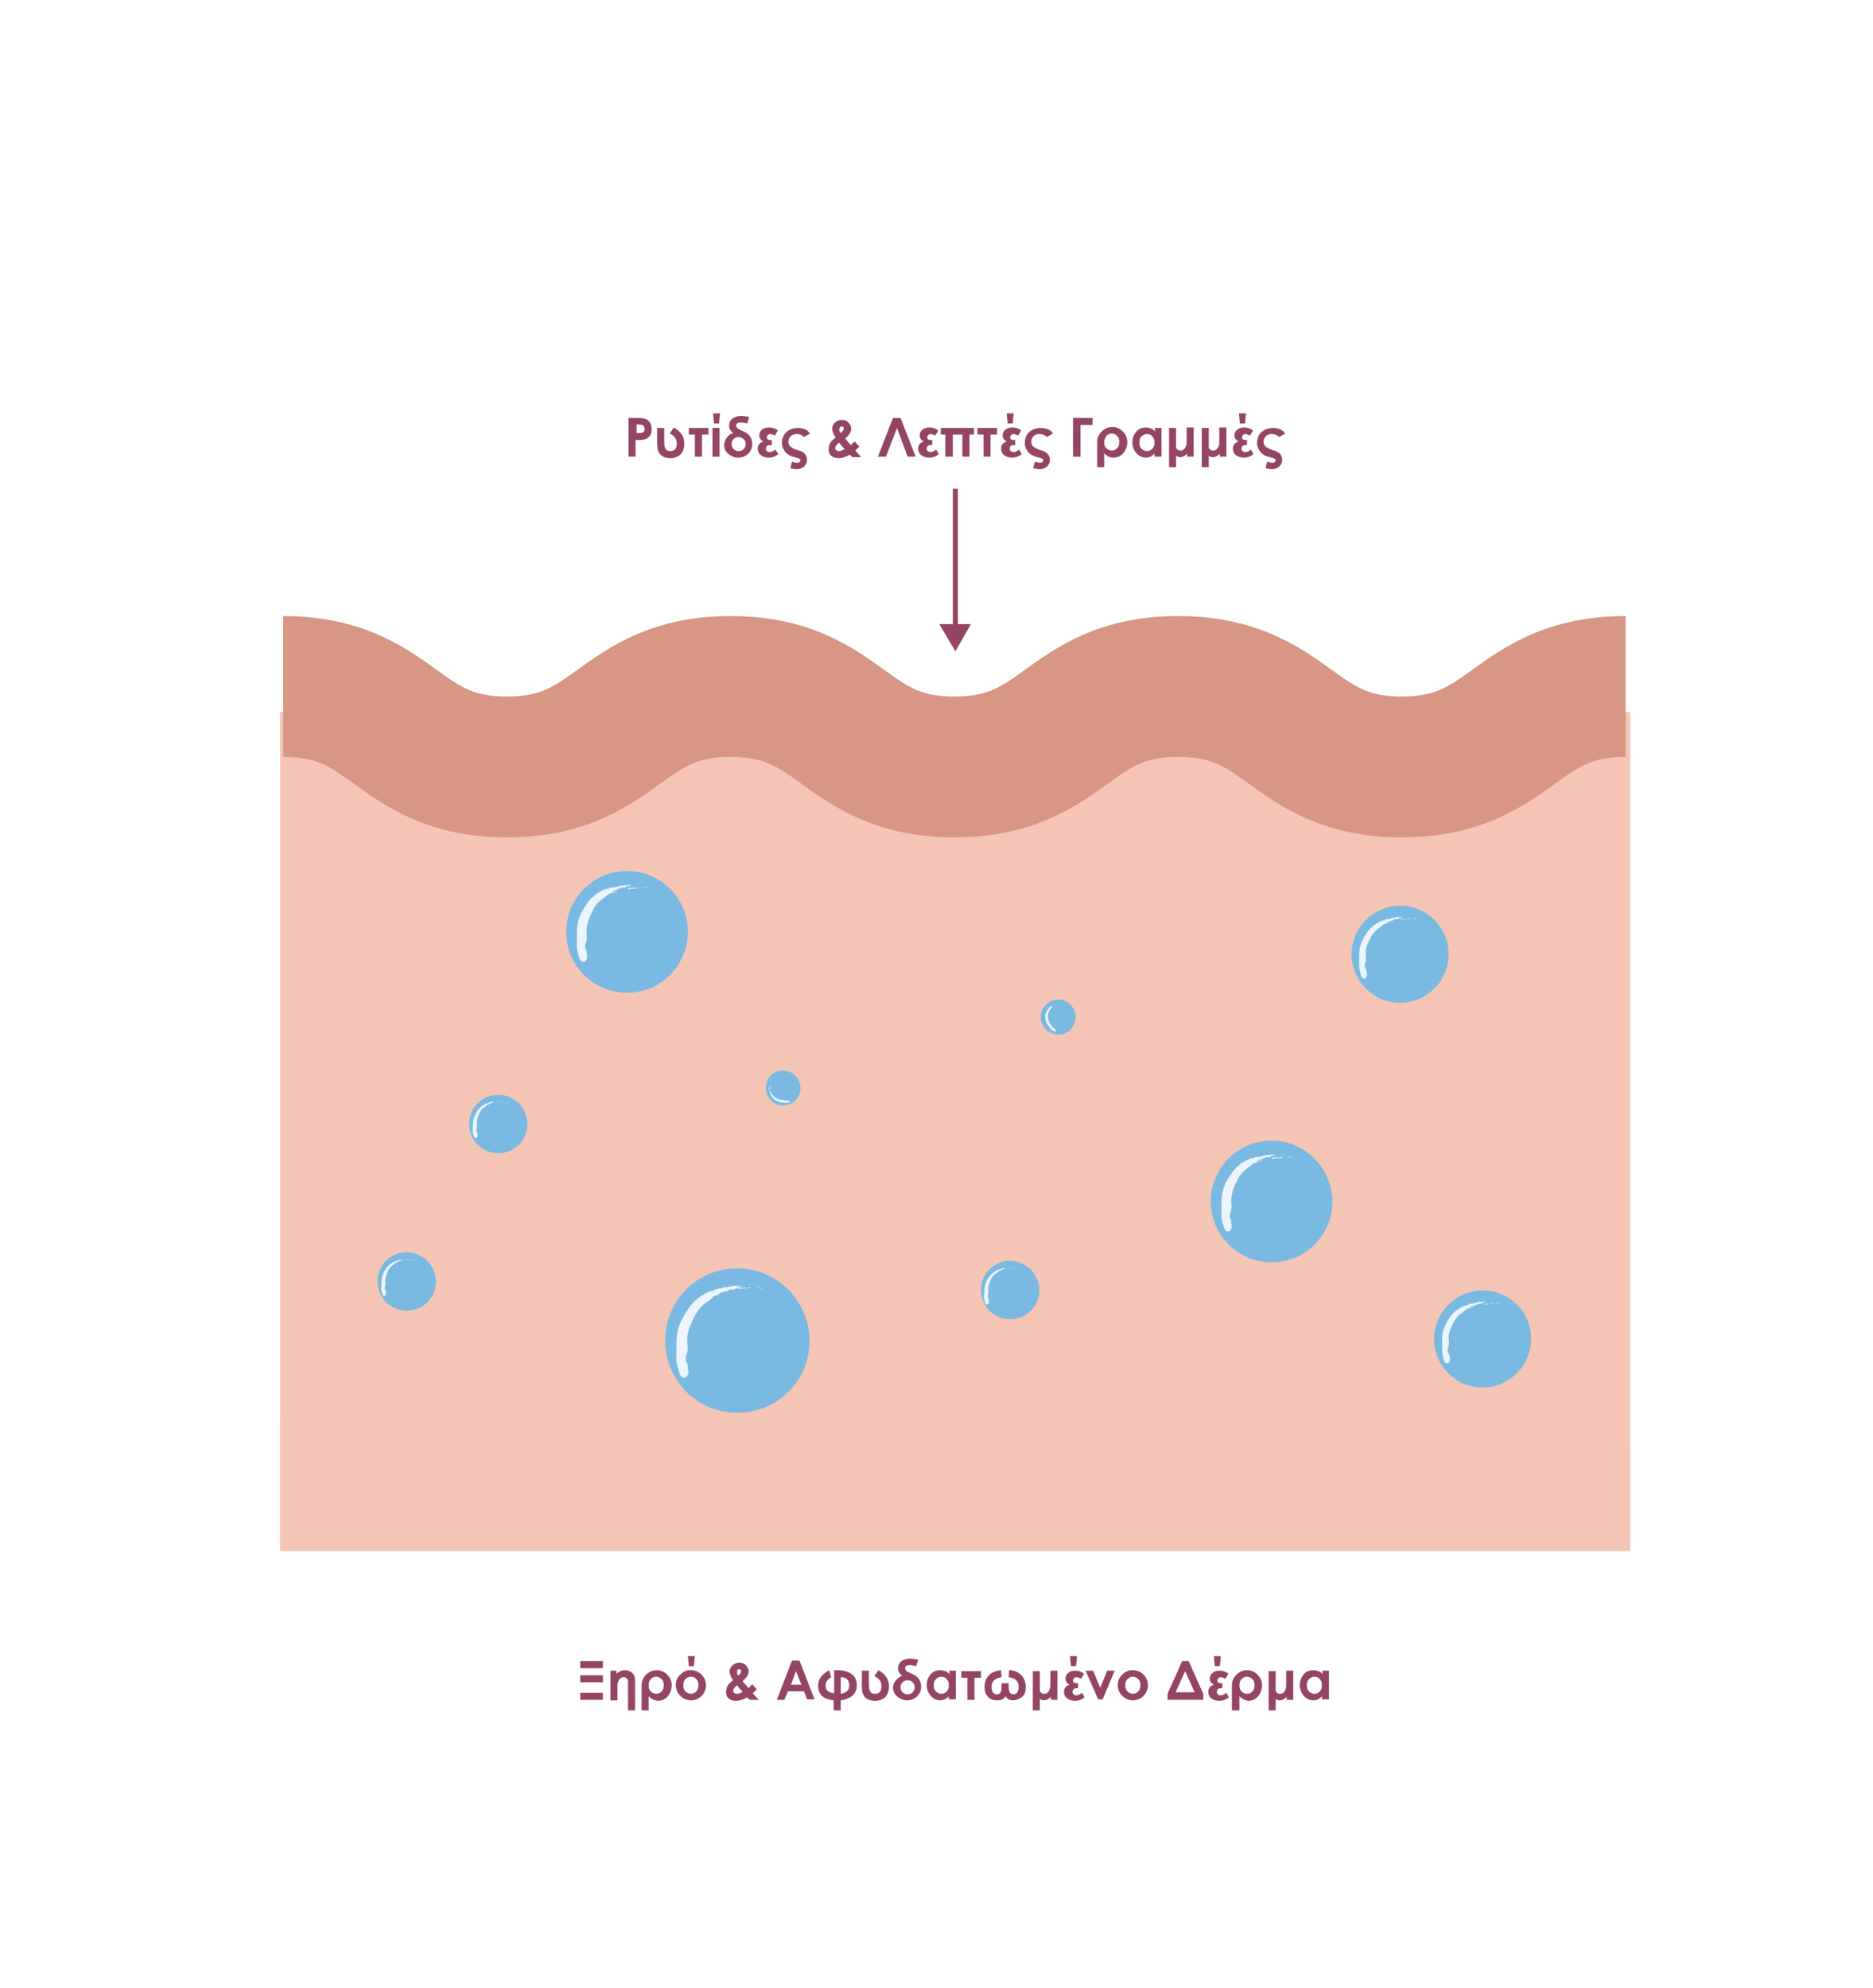 <svg xml:space="preserve" style="enable-background:new 0 0 372.5 395.3;" viewBox="0 0 372.5 395.3" y="0px" x="0px" xmlns:xlink="http://www.w3.org/1999/xlink" xmlns="http://www.w3.org/2000/svg" version="1.1">
<style type="text/css">
	.st0{fill:#F9D0DF;}
	.st1{fill:#DE93A8;}
	.st2{fill:#944565;}
	.st3{fill:#FFFFFF;}
	.st4{fill:#6ABABA;}
	.st5{fill:#FAFAFA;}
	.st6{fill:#B5E5E0;}
	.st7{fill:#E6B4C1;}
	.st8{fill:#479DBF;}
	.st9{opacity:0.85;}
	.st10{fill:#68DAD5;}
	.st11{fill:#F4C5B5;}
	.st12{fill:#7ABAE2;}
	.st13{fill:#D89684;}
	.st14{fill:#F8EDED;}
	.st15{opacity:0.21;fill:#BC4274;}
	.st16{fill:url(#SVGID_1_);}
	.st17{fill:#F4CEDD;}
	.st18{fill:#FFE3F3;}
	.st19{fill:none;stroke:#D89684;stroke-width:28;stroke-miterlimit:10;}
</style>
<g id="Layer_1">
</g>
<g id="Layer_1_copy">
</g>
<g id="Layer_4_00000020363868421043816040000003621797543305413820_">
</g>
<g id="Layer_2">
	<rect height="436.4" width="413.6" class="st3" y="-19.4" x="-20.6"></rect>
	<rect height="166.8" width="268.5" class="st11" y="141.6" x="55.7"></rect>
	<path d="M55.7,282.6c0,0,28.9-1.9,52.9-13.5c24.1-11.5,47.1,20.2,77,18.3s47.1-22.4,72.2-20.8
		c25,1.6,37.7,21.9,52.1,20.9h14.3v19H55.7V282.6z" class="st11"></path>
	<path d="M278.3,180.1c-5.3,0.1-9.6,4.5-9.5,9.8c0.1,5.3,4.5,9.6,9.8,9.5c5.3-0.1,9.6-4.5,9.5-9.8
		C288,184.2,283.6,180,278.3,180.1z" class="st12"></path>
	<g>
		<g class="st9">
			<path d="M280.2,182.3l-0.2,0c0,0,0.1,0,0.1,0.1C280.2,182.3,280.2,182.3,280.2,182.3z" class="st3"></path>
			<polygon points="279.8,182.2 279.8,182.2 279.8,182.2" class="st3"></polygon>
			<path d="M279.5,182.2c0.1,0,0.1,0,0.2,0C279.6,182.2,279.6,182.2,279.5,182.2z" class="st3"></path>
			<path d="M279.8,182.3C279.7,182.2,279.7,182.2,279.8,182.3L279.8,182.3L279.8,182.3L279.8,182.3z" class="st3"></path>
			<path d="M279.8,182.3C279.8,182.3,279.8,182.3,279.8,182.3L279.8,182.3z" class="st3"></path>
			<path d="M279.6,182.8c0,0,0-0.1-0.1-0.1c-0.2,0-0.3,0.1-0.4,0.1c-0.1,0-0.2-0.1-0.2-0.1c-0.2,0-0.5,0.3-0.3,0.2
				c0.3,0,0.6-0.1,0.9-0.1c0.3,0,0.5-0.1,0.8-0.1c0.1,0,0.1,0,0.2,0c-0.1,0-0.2-0.1-0.3-0.1C280,182.6,279.8,182.7,279.6,182.8z" class="st3"></path>
			<path d="M281.6,182.7c0,0-0.1,0-0.1,0c-0.1-0.1-0.3-0.2-0.5-0.2l0,0.1c0.1,0,0.1,0,0-0.1c0.2,0.1,0.3,0.2,0.5,0.3
				C281.7,182.8,281.7,182.8,281.6,182.7z" class="st3"></path>
			<polygon points="281.8,182.9 281.7,182.9 281.7,182.9 281.8,182.9" class="st3"></polygon>
			<path d="M278.7,182.3c-0.5,0-0.9,0.1-1.3,0.1c0,0,0,0.1-0.1,0.1c0,0-0.1,0-0.1,0l-0.2,0l-0.1,0l0,0c0,0,0,0,0,0.1
				l0.1,0c0,0,0,0-0.1,0c0,0-0.1,0-0.1,0c-0.1,0-0.1,0-0.2,0c0.1,0,0.1,0,0.2,0l0.1,0l0,0c-0.1,0-0.3,0-0.4,0.1l-0.1,0
				c-0.1,0-0.2,0.1-0.3,0l-0.1,0l0,0l0,0l-0.3,0.1c-0.1,0-0.1,0.1-0.2,0.1c0,0-0.1,0-0.1,0c0,0,0,0.1-0.1,0.1c0.1,0,0.1,0,0.2,0.1
				c0.1,0,0.1-0.2,0.2-0.1c-0.1-0.1-0.1,0.1-0.2,0.1c-0.1,0-0.1,0-0.2-0.1c-0.1,0.1-0.2,0.1-0.3,0.1c0.1-0.1,0.2-0.1,0.3-0.1
				c0,0,0.1-0.1,0.1-0.1c0,0,0.1,0,0.1,0c0.1,0,0.1-0.1,0.2-0.1c-0.2,0.1-0.4,0.1-0.6,0.2c-1.3,0.5-2.5,1.3-3.3,2.5
				c-0.5,0.7-0.8,1.4-1.1,2.1c-0.6,1.5-0.3,2.9-0.4,4.5c0,0.6,0.3,1.7,0.5,2.2c0.5,0.6,0.9,0.1,0.9,0c0.4-0.6,0-0.8,0-1.8
				c0,0.6-0.5-0.4-0.2-1c0.4-0.9-0.1-1.9,0.2-2.9c0.1-0.2,0.1-0.5,0.2-0.7c0.6-1.3,1.1-2.6,2.4-3.4c0.3-0.2,0.6-0.5,0.9-0.7
				c0.2-0.1,0.5-0.2,0.7-0.2c0.3-0.1,0.6-0.2,0.8-0.4c-0.3,0.1-0.5,0.2-0.8,0.3c-0.2,0.1,0.1-0.2,0.2-0.3c0.1-0.1,0.2,0.1,0.3,0
				c0.1,0,0.2-0.1,0.4-0.2c0.1,0,0.1,0.1,0.1,0.1c0.2-0.1,0.3-0.3,0.5-0.3c0.1,0,0.2,0,0.3,0c0.1,0,0.1,0,0.2,0l0.1-0.1
				c0,0-0.1-0.1-0.1-0.1c0.1,0,0.1,0,0.2,0c-0.1,0-0.1,0-0.2,0c0,0.1,0,0.1,0.1,0.1c0.3-0.1,0.6-0.2,0.9-0.3l0,0
				c-0.2,0-0.4,0-0.5-0.1c0.1,0,0.1,0.1,0,0.1l-0.1-0.1c0.2,0,0.3-0.1,0.5,0c0,0,0.1,0,0.1,0c0.1,0,0,0.1,0.1,0.1l0.1,0
				C279,182.4,278.7,182.3,278.7,182.3z" class="st3"></path>
			<path d="M276.9,182.5L276.9,182.5c0,0-0.2,0-0.3,0C276.7,182.6,276.8,182.6,276.9,182.5z" class="st3"></path>
		</g>
	</g>
	<path d="M124.5,173.2c-6.7,0.1-12,5.6-11.9,12.3c0.1,6.7,5.6,12,12.3,11.9c6.7-0.1,12-5.6,11.9-12.3
		C136.7,178.4,131.2,173.1,124.5,173.2z" class="st12"></path>
	<g>
		<g class="st9">
			<path d="M126.9,176l-0.3-0.1c0,0,0.1,0,0.1,0.1C126.8,176,126.9,176,126.9,176z" class="st3"></path>
			<polygon points="126.4,175.9 126.4,175.9 126.3,175.9" class="st3"></polygon>
			<path d="M126,175.9c0.1,0,0.2,0,0.2,0C126.1,175.9,126.1,175.9,126,175.9z" class="st3"></path>
			<path d="M126.3,176C126.3,175.9,126.3,175.9,126.3,176L126.3,176l-0.1-0.1L126.3,176z" class="st3"></path>
			<path d="M126.3,176C126.3,176,126.4,176,126.3,176L126.3,176z" class="st3"></path>
			<path d="M126.2,176.6c0,0,0-0.2-0.1-0.1c-0.2,0-0.4,0.1-0.5,0.1c-0.1,0-0.2-0.2-0.3-0.1c-0.2,0-0.7,0.3-0.4,0.3
				c0.4,0,0.7-0.1,1.1-0.1c0.3,0,0.6-0.1,1-0.1c0.1,0,0.2,0,0.3,0.1c-0.1,0-0.2-0.1-0.3-0.1C126.7,176.4,126.4,176.6,126.2,176.6z" class="st3"></path>
			<path d="M128.7,176.6c0,0-0.1,0-0.1,0c-0.1-0.2-0.4-0.2-0.6-0.2l0.1,0.1c0.1,0,0.1,0,0.1-0.1
				c0.2,0.2,0.4,0.3,0.6,0.3C128.7,176.7,128.7,176.6,128.7,176.6z" class="st3"></path>
			<polygon points="128.8,176.7 128.7,176.7 128.7,176.7 128.8,176.7" class="st3"></polygon>
			<path d="M125,176c-0.6,0-1.1,0.1-1.6,0.1c0,0-0.1,0.1-0.1,0.1c0,0-0.1,0-0.1,0l-0.2,0l-0.1,0l0,0c0,0,0,0.1,0,0.1
				l0.1,0c0,0-0.1,0-0.1,0c0,0-0.1,0-0.1,0c-0.1,0-0.1,0-0.2,0.1c0.1,0,0.1-0.1,0.2-0.1l0.1,0l0,0c-0.2,0-0.4,0.1-0.5,0.1l-0.1,0
				c-0.1,0.1-0.2,0.1-0.3,0l-0.1,0l0,0l0,0l-0.4,0.1c-0.1,0.1-0.1,0.1-0.2,0.2c0,0-0.1,0-0.1-0.1c0,0.1-0.1,0.1-0.1,0.1
				c0.1,0,0.2,0.1,0.2,0.1c0.1,0.1,0.1-0.2,0.3-0.1c-0.2-0.1-0.2,0.2-0.3,0.1c-0.1,0-0.2-0.1-0.2-0.1c-0.1,0.1-0.3,0.1-0.4,0.1
				c0.1-0.1,0.3-0.1,0.4-0.1c0,0,0.1-0.1,0.1-0.1c0,0,0.1,0.1,0.1,0.1c0.1-0.1,0.1-0.1,0.2-0.2c-0.3,0.1-0.5,0.1-0.8,0.2
				c-1.7,0.6-3.1,1.6-4.1,3.2c-0.6,0.8-1.1,1.7-1.4,2.6c-0.7,1.9-0.4,3.7-0.5,5.6c0,0.8,0.4,2.1,0.7,2.8c0.6,0.8,1.2,0.1,1.2,0
				c0.4-0.7-0.1-1,0.1-2.2c0,0.8-0.6-0.5-0.2-1.2c0.5-1.1-0.1-2.4,0.3-3.6c0.1-0.3,0.1-0.6,0.2-0.9c0.7-1.6,1.3-3.3,2.9-4.3
				c0.4-0.3,0.7-0.6,1.1-0.9c0.3-0.2,0.6-0.2,0.9-0.3c0.4-0.1,0.7-0.3,1-0.5c-0.4,0.1-0.6,0.2-1,0.4c-0.3,0.1,0.1-0.3,0.3-0.4
				c0.1-0.1,0.3,0.1,0.3,0c0.2,0,0.3-0.2,0.5-0.3c0.1-0.1,0.1,0.1,0.1,0.1c0.2-0.1,0.4-0.4,0.6-0.3c0.1,0,0.3,0,0.4,0
				c0.1,0,0.1,0,0.2,0l0.1-0.1c0-0.1-0.1-0.1-0.1-0.2c0.1,0,0.2,0,0.2,0c-0.1,0-0.2,0-0.2,0c0,0.1,0,0.1,0.1,0.2
				c0.3-0.1,0.7-0.3,1.1-0.3l0,0c-0.2,0-0.4,0-0.7-0.1c0.1,0,0.1,0.1,0,0.1l-0.1-0.1c0.2-0.1,0.4-0.1,0.6,0c0,0,0.1,0,0.1-0.1
				c0.1,0,0.1,0.1,0.1,0.1l0.1,0C125.3,176.2,125,176,125,176z" class="st3"></path>
			<path d="M122.7,176.3l0.1,0c-0.1,0-0.3,0-0.4,0.1C122.5,176.4,122.6,176.4,122.7,176.3z" class="st3"></path>
		</g>
	</g>
	<path d="M152.3,216.1c-0.1,1.9,1.3,3.6,3.2,3.7c1.9,0.1,3.6-1.3,3.7-3.2c0.1-1.9-1.3-3.6-3.2-3.7
		C154.1,212.7,152.4,214.1,152.3,216.1z" class="st12"></path>
	<g>
		<g class="st9">
			<path d="M153.1,215.4L153.1,215.4C153.1,215.5,153.1,215.5,153.1,215.4C153.1,215.5,153.1,215.5,153.1,215.4z" class="st3"></path>
			<polygon points="153.1,215.6 153.1,215.6 153.1,215.6" class="st3"></polygon>
			<path d="M153.1,215.7C153.1,215.7,153.1,215.7,153.1,215.7C153.1,215.7,153.1,215.7,153.1,215.7z" class="st3"></path>
			<path d="M153.1,215.6C153.1,215.6,153.1,215.6,153.1,215.6L153.1,215.6L153.1,215.6L153.1,215.6z" class="st3"></path>
			<path d="M153.1,215.6C153.1,215.6,153.1,215.6,153.1,215.6L153.1,215.6z" class="st3"></path>
			<path d="M153.3,215.7C153.3,215.7,153.2,215.7,153.3,215.7c0,0.1,0,0.1,0,0.2c0,0-0.1,0.1,0,0.1
				c0,0.1,0.1,0.2,0.1,0.1C153.3,215.9,153.3,215.9,153.3,215.7c0,0,0-0.1,0-0.2c0,0,0,0,0-0.1c0,0,0,0.1,0,0.1
				C153.2,215.5,153.3,215.6,153.3,215.7z" class="st3"></path>
			<path d="M153.3,214.9C153.3,215,153.3,215,153.3,214.9c-0.1,0.1-0.1,0.1-0.1,0.2l0,0c0,0,0,0,0,0
				C153.3,215.1,153.4,215,153.3,214.9C153.4,214.9,153.4,214.9,153.3,214.9z" class="st3"></path>
			
				<rect height="0" width="0" class="st3" transform="matrix(0.327 -0.945 0.945 0.327 -99.844 289.716)" y="214.9" x="153.4"></rect>
			<path d="M153.1,216c0,0.2,0,0.3,0,0.5c0,0,0,0,0,0c0,0,0,0,0,0l0,0.1l0,0l0,0c0,0,0,0,0,0l0,0c0,0,0,0,0,0
				c0,0,0,0,0,0c0,0,0,0,0,0.1c0,0,0,0,0-0.1l0,0l0,0c0,0.1,0,0.1,0,0.2l0,0c0,0,0,0.1,0,0.1l0,0l0,0l0,0l0,0.1c0,0,0,0,0,0.1
				c0,0,0,0,0,0c0,0,0,0,0,0c0,0,0,0,0-0.1c0,0-0.1,0,0-0.1c0,0,0,0.1,0,0.1c0,0,0,0,0,0.1c0,0,0,0.1,0,0.1c0,0,0-0.1,0-0.1
				c0,0,0,0,0,0c0,0,0,0,0,0c0,0,0,0,0-0.1c0,0.1,0,0.2,0,0.2c0.1,0.5,0.4,0.9,0.8,1.3c0.2,0.2,0.5,0.3,0.7,0.5
				c0.5,0.2,1,0.2,1.6,0.3c0.2,0,0.6-0.1,0.8-0.1c0.2-0.1,0.1-0.3,0-0.3c-0.2-0.1-0.3,0-0.6-0.1c0.2,0-0.1,0.2-0.4,0
				c-0.3-0.2-0.7,0-1-0.2c-0.1,0-0.2-0.1-0.3-0.1c-0.5-0.2-0.9-0.5-1.2-1c-0.1-0.1-0.2-0.2-0.2-0.3c0-0.1,0-0.2-0.1-0.3
				c0-0.1-0.1-0.2-0.1-0.3c0,0.1,0.1,0.2,0.1,0.3c0,0.1-0.1,0-0.1-0.1c0,0,0-0.1,0-0.1c0-0.1,0-0.1-0.1-0.1c0,0,0,0,0,0
				c0-0.1-0.1-0.1-0.1-0.2c0,0,0-0.1,0-0.1c0,0,0,0,0-0.1l0,0c0,0,0,0-0.1,0c0,0,0,0,0-0.1c0,0,0,0,0,0.1c0,0,0,0,0.1,0
				C153.2,216.1,153.2,216,153.1,216L153.1,216c0.1,0,0.1,0.1,0,0.1c0,0,0,0,0,0l0,0C153.1,216.1,153.1,216,153.1,216
				C153.1,216,153.1,215.9,153.1,216C153.1,215.9,153.1,215.9,153.1,216l0.1-0.1C153.1,215.9,153.1,216,153.1,216z" class="st3"></path>
			<path d="M153.1,216.7L153.1,216.7C153.1,216.7,153.1,216.7,153.1,216.7C153.1,216.7,153.1,216.7,153.1,216.7z" class="st3"></path>
		</g>
	</g>
	<path d="M294.7,256.6c-5.3,0.1-9.6,4.5-9.5,9.8c0.1,5.3,4.5,9.6,9.8,9.5c5.3-0.1,9.6-4.5,9.5-9.8
		C304.5,260.8,300.1,256.5,294.7,256.6z" class="st12"></path>
	<g>
		<g class="st9">
			<path d="M296.7,258.8l-0.2,0c0,0,0.1,0,0.1,0.1C296.6,258.8,296.6,258.8,296.7,258.8z" class="st3"></path>
			<polygon points="296.3,258.7 296.3,258.7 296.2,258.7" class="st3"></polygon>
			<path d="M295.9,258.7c0.1,0,0.1,0,0.2,0C296.1,258.7,296,258.7,295.9,258.7z" class="st3"></path>
			<path d="M296.2,258.8C296.2,258.8,296.2,258.7,296.2,258.8L296.2,258.8L296.2,258.8L296.2,258.8z" class="st3"></path>
			<path d="M296.2,258.8C296.2,258.8,296.3,258.8,296.2,258.8L296.2,258.8z" class="st3"></path>
			<path d="M296.1,259.3c0,0,0-0.1-0.1-0.1c-0.2,0-0.3,0.1-0.4,0.1c-0.1,0-0.2-0.1-0.2-0.1c-0.2,0-0.5,0.3-0.3,0.2
				c0.3,0,0.6-0.1,0.9-0.1c0.3,0,0.5-0.1,0.8-0.1c0.1,0,0.1,0,0.2,0c-0.1,0-0.2-0.1-0.3-0.1C296.5,259.1,296.3,259.3,296.1,259.3z" class="st3"></path>
			<path d="M298.1,259.2c0,0-0.1,0-0.1,0c-0.1-0.1-0.3-0.2-0.5-0.2l0,0.1c0.1,0,0.1,0,0-0.1c0.2,0.1,0.3,0.2,0.5,0.3
				C298.1,259.3,298.1,259.3,298.1,259.2z" class="st3"></path>
			<polygon points="298.2,259.4 298.1,259.4 298.1,259.4 298.2,259.4" class="st3"></polygon>
			<path d="M295.2,258.8c-0.5,0-0.9,0.1-1.3,0.1c0,0,0,0.1-0.1,0.1c0,0-0.1,0-0.1,0l-0.2,0l-0.1,0l0,0c0,0,0,0,0,0.1
				l0.1,0c0,0,0,0-0.1,0c0,0-0.1,0-0.1,0c-0.1,0-0.1,0-0.2,0c0.1,0,0.1,0,0.2,0l0.1,0l0,0c-0.1,0-0.3,0-0.4,0.1l-0.1,0
				c-0.1,0-0.2,0.1-0.3,0l-0.1,0l0,0l0,0l-0.3,0.1c-0.1,0-0.1,0.1-0.2,0.1c0,0-0.1,0-0.1,0c0,0,0,0.1-0.1,0.1c0.1,0,0.1,0,0.2,0.1
				c0.1,0,0.1-0.2,0.2-0.1c-0.1-0.1-0.1,0.1-0.2,0.1c-0.1,0-0.1,0-0.2-0.1c-0.1,0.1-0.2,0.1-0.3,0.1c0.1-0.1,0.2-0.1,0.3-0.1
				c0,0,0.1-0.1,0.1-0.1c0,0,0.1,0,0.1,0c0.1,0,0.1-0.1,0.2-0.1c-0.2,0.1-0.4,0.1-0.6,0.2c-1.3,0.5-2.5,1.3-3.3,2.5
				c-0.5,0.7-0.8,1.4-1.1,2.1c-0.6,1.5-0.3,2.9-0.4,4.5c0,0.6,0.3,1.7,0.5,2.2c0.5,0.6,0.9,0.1,0.9,0c0.4-0.6,0-0.8,0-1.8
				c0,0.6-0.5-0.4-0.2-1c0.4-0.9-0.1-1.9,0.2-2.9c0.1-0.2,0.1-0.5,0.2-0.7c0.6-1.3,1.1-2.6,2.4-3.4c0.3-0.2,0.6-0.5,0.9-0.7
				c0.2-0.1,0.5-0.2,0.7-0.2c0.3-0.1,0.6-0.2,0.8-0.4c-0.3,0.1-0.5,0.2-0.8,0.3c-0.2,0.1,0.1-0.2,0.2-0.3c0.1-0.1,0.2,0.1,0.3,0
				c0.1,0,0.2-0.1,0.4-0.2c0.1,0,0.1,0.1,0.1,0.1c0.2-0.1,0.3-0.3,0.5-0.3c0.1,0,0.2,0,0.3,0c0.1,0,0.1,0,0.2,0l0.1-0.1
				c0,0-0.1-0.1-0.1-0.1c0.1,0,0.1,0,0.2,0c-0.1,0-0.1,0-0.2,0c0,0.1,0,0.1,0.1,0.1c0.3-0.1,0.6-0.2,0.9-0.3l0,0
				c-0.2,0-0.4,0-0.5-0.1c0.1,0,0.1,0.1,0,0.1l-0.1-0.1c0.2,0,0.3-0.1,0.5,0c0,0,0.1,0,0.1,0c0.1,0,0,0.1,0.1,0.1l0.1,0
				C295.4,258.9,295.2,258.8,295.2,258.8z" class="st3"></path>
			<path d="M293.3,259L293.3,259c0,0-0.2,0-0.3,0C293.1,259.1,293.2,259.1,293.3,259z" class="st3"></path>
		</g>
	</g>
	<g>
		<path d="M252.7,226.8c-6.7,0.1-12,5.6-11.9,12.3c0.1,6.7,5.6,12,12.3,11.9c6.7-0.1,12-5.6,11.9-12.3
			C264.8,232,259.3,226.7,252.7,226.8z" class="st12"></path>
		<g>
			<g class="st9">
				<path d="M255.1,229.5l-0.3-0.1c0,0,0.1,0,0.1,0.1C255,229.6,255,229.6,255.1,229.5z" class="st3"></path>
				<polygon points="254.6,229.5 254.5,229.5 254.5,229.5" class="st3"></polygon>
				<path d="M254.1,229.5c0.1,0,0.2,0,0.2,0C254.3,229.5,254.2,229.4,254.1,229.5z" class="st3"></path>
				<path d="M254.5,229.5C254.5,229.5,254.4,229.5,254.5,229.5L254.5,229.5l-0.1-0.1L254.5,229.5z" class="st3"></path>
				<path d="M254.5,229.5C254.5,229.6,254.5,229.6,254.5,229.5L254.5,229.5z" class="st3"></path>
				<path d="M254.3,230.2c0,0,0-0.2-0.1-0.1c-0.2,0-0.4,0.1-0.5,0.1c-0.1,0-0.2-0.2-0.3-0.1c-0.2,0-0.7,0.3-0.4,0.3
					c0.4,0,0.7-0.1,1.1-0.1c0.3,0,0.6-0.1,1-0.1c0.1,0,0.2,0,0.3,0.1c-0.1,0-0.2-0.1-0.3-0.1C254.8,229.9,254.6,230.1,254.3,230.2z" class="st3"></path>
				<path d="M256.8,230.1c0,0-0.1,0-0.1,0c-0.1-0.2-0.4-0.2-0.6-0.2l0.1,0.1c0.1,0,0.1,0,0.1-0.1
					c0.2,0.2,0.4,0.3,0.6,0.3C256.9,230.2,256.9,230.2,256.8,230.1z" class="st3"></path>
				<polygon points="257,230.3 256.9,230.3 256.9,230.3 257,230.3" class="st3"></polygon>
				<path d="M253.2,229.6c-0.6,0-1.1,0.1-1.6,0.1c0,0-0.1,0.1-0.1,0.1c0,0-0.1,0-0.1,0l-0.2,0l-0.1,0l0,0
					c0,0,0,0.1,0,0.1l0.1,0c0,0-0.1,0-0.1,0c0,0-0.1,0-0.1,0c-0.1,0-0.1,0-0.2,0.1c0.1,0,0.1-0.1,0.2-0.1l0.1,0l0,0
					c-0.2,0-0.4,0.1-0.5,0.1l-0.1,0c-0.1,0.1-0.2,0.1-0.3,0l-0.1,0l0,0l0,0l-0.4,0.1c-0.1,0.1-0.1,0.1-0.2,0.2c0,0-0.1,0-0.1-0.1
					c0,0.1-0.1,0.1-0.1,0.1c0.1,0,0.2,0.1,0.2,0.1c0.1,0.1,0.1-0.2,0.3-0.1c-0.2-0.1-0.2,0.2-0.3,0.1c-0.1,0-0.2-0.1-0.2-0.1
					c-0.1,0.1-0.3,0.1-0.4,0.1c0.1-0.1,0.3-0.1,0.4-0.1c0,0,0.1-0.1,0.1-0.1c0,0,0.1,0.1,0.1,0.1c0.1-0.1,0.1-0.1,0.2-0.2
					c-0.3,0.1-0.5,0.1-0.8,0.2c-1.7,0.6-3.1,1.6-4.1,3.2c-0.6,0.8-1.1,1.7-1.4,2.6c-0.7,1.9-0.4,3.7-0.5,5.6c0,0.8,0.4,2.1,0.7,2.8
					c0.6,0.8,1.2,0.1,1.2,0c0.4-0.7-0.1-1,0.1-2.2c0,0.8-0.6-0.5-0.2-1.2c0.5-1.1-0.1-2.4,0.3-3.6c0.1-0.3,0.1-0.6,0.2-0.9
					c0.7-1.6,1.3-3.3,2.9-4.3c0.4-0.3,0.7-0.6,1.1-0.9c0.3-0.2,0.6-0.2,0.9-0.3c0.4-0.1,0.7-0.3,1-0.5c-0.4,0.1-0.6,0.2-1,0.4
					c-0.3,0.1,0.1-0.3,0.3-0.4c0.1-0.1,0.3,0.1,0.3,0c0.2,0,0.3-0.2,0.5-0.3c0.1-0.1,0.1,0.1,0.1,0.1c0.2-0.1,0.4-0.4,0.6-0.3
					c0.1,0,0.3,0,0.4,0c0.1,0,0.1,0,0.2,0l0.1-0.1c0-0.1-0.1-0.1-0.1-0.2c0.1,0,0.2,0,0.2,0c-0.1,0-0.2,0-0.2,0c0,0.1,0,0.1,0.1,0.2
					c0.3-0.1,0.7-0.3,1.1-0.3l0,0c-0.2,0-0.4,0-0.7-0.1c0.1,0,0.1,0.1,0,0.1l-0.1-0.1c0.2-0.1,0.4-0.1,0.6,0c0,0,0.1,0,0.1-0.1
					c0.1,0,0.1,0.1,0.1,0.1l0.1,0C253.5,229.7,253.2,229.6,253.2,229.6z" class="st3"></path>
				<path d="M250.9,229.9l0.1,0c-0.1,0-0.3,0-0.4,0.1C250.6,230,250.7,229.9,250.9,229.9z" class="st3"></path>
			</g>
		</g>
	</g>
	<g>
		<path d="M146.4,252.2c-7.9,0.1-14.3,6.6-14.1,14.6c0.1,7.9,6.6,14.3,14.6,14.1c7.9-0.1,14.3-6.6,14.1-14.6
			C160.8,258.4,154.3,252.1,146.4,252.2z" class="st12"></path>
		<g>
			<g class="st9">
				<path d="M149.3,255.5l-0.3-0.1c0,0,0.1,0.1,0.1,0.1C149.2,255.6,149.2,255.5,149.3,255.5z" class="st3"></path>
				<polygon points="148.7,255.4 148.6,255.4 148.6,255.4" class="st3"></polygon>
				<path d="M148.2,255.4c0.1,0,0.2,0,0.3,0C148.4,255.4,148.3,255.4,148.2,255.4z" class="st3"></path>
				<path d="M148.6,255.5C148.5,255.4,148.5,255.4,148.6,255.5L148.6,255.5l-0.1-0.1L148.6,255.5z" class="st3"></path>
				<path d="M148.6,255.5C148.6,255.5,148.6,255.5,148.6,255.5L148.6,255.5z" class="st3"></path>
				<path d="M148.4,256.2c-0.1,0,0-0.2-0.1-0.2c-0.2,0-0.4,0.1-0.7,0.1c-0.1,0-0.3-0.2-0.4-0.1c-0.2,0-0.8,0.4-0.5,0.3
					c0.5-0.1,0.8-0.1,1.3-0.1c0.4,0,0.8-0.1,1.2-0.1c0.1,0,0.2,0,0.3,0.1c-0.1-0.1-0.3-0.1-0.4-0.2
					C149,255.9,148.7,256.2,148.4,256.2z" class="st3"></path>
				<path d="M151.4,256.2c-0.1,0-0.2,0-0.2,0c-0.2-0.2-0.4-0.3-0.7-0.3l0.1,0.1c0.1,0,0.2,0,0.1-0.1
					c0.2,0.2,0.5,0.3,0.7,0.4C151.4,256.3,151.4,256.2,151.4,256.2z" class="st3"></path>
				<polygon points="151.6,256.4 151.4,256.3 151.4,256.4 151.6,256.4" class="st3"></polygon>
				<path d="M147.1,255.6c-0.7,0-1.3,0.1-2,0.2c0,0-0.1,0.1-0.1,0.1c-0.1,0-0.1,0-0.2,0l-0.3,0l-0.1,0l0,0
					c0,0,0,0.1,0,0.1l0.1,0.1c0,0-0.1,0-0.1-0.1c0,0-0.1,0-0.2,0c-0.1,0-0.2,0.1-0.3,0.1c0.1-0.1,0.2-0.1,0.3-0.1l0.1-0.1l0,0
					c-0.2,0-0.4,0.1-0.6,0.1l-0.1,0.1c-0.1,0.1-0.3,0.1-0.4,0.1l-0.1,0l0,0l0,0l-0.5,0.1c-0.1,0.1-0.2,0.2-0.3,0.2
					c0,0-0.1,0-0.1-0.1c0,0.1-0.1,0.1-0.1,0.2c0.1,0,0.2,0.1,0.3,0.1c0.1,0.1,0.2-0.3,0.3-0.1c-0.2-0.1-0.2,0.2-0.3,0.1
					c-0.1,0-0.2-0.1-0.3-0.1c-0.1,0.1-0.3,0.1-0.5,0.1c0.1-0.2,0.3-0.1,0.5-0.1c0.1,0,0.1-0.1,0.1-0.2c0,0,0.1,0.1,0.1,0.1
					c0.1-0.1,0.2-0.1,0.3-0.2c-0.3,0.1-0.6,0.2-0.9,0.3c-2,0.7-3.7,1.9-4.9,3.8c-0.7,1-1.2,2-1.7,3.1c-0.8,2.2-0.5,4.3-0.6,6.7
					c0,0.9,0.5,2.5,0.8,3.3c0.7,1,1.4,0.1,1.4,0c0.5-0.9-0.1-1.2,0.1-2.6c0,0.9-0.7-0.5-0.3-1.5c0.6-1.3-0.1-2.9,0.3-4.3
					c0.1-0.3,0.2-0.7,0.3-1.1c0.8-1.9,1.6-3.9,3.5-5.1c0.5-0.3,0.9-0.7,1.3-1.1c0.3-0.2,0.8-0.3,1.1-0.3c0.5-0.2,0.8-0.3,1.2-0.5
					c-0.4,0.2-0.7,0.3-1.2,0.5c-0.3,0.1,0.1-0.3,0.3-0.5c0.1-0.1,0.3,0.1,0.4,0c0.2-0.1,0.4-0.2,0.6-0.3c0.1-0.1,0.1,0.1,0.2,0.1
					c0.3-0.1,0.5-0.4,0.7-0.4c0.2,0,0.3,0,0.4,0c0.1,0,0.2,0,0.3,0l0.2-0.1c-0.1-0.1-0.1-0.1-0.1-0.2c0.1,0,0.2,0,0.3,0
					c-0.1,0-0.2,0-0.3,0c0,0.1,0,0.2,0.1,0.2c0.4-0.1,0.9-0.3,1.3-0.4l0,0c-0.3,0-0.5,0-0.8-0.1c0.1,0,0.1,0.1,0,0.1l-0.1-0.1
					c0.2-0.1,0.5-0.2,0.7,0c0,0,0.1,0,0.2-0.1c0.1,0,0.1,0.1,0.1,0.2l0.2,0C147.4,255.7,147.1,255.6,147.1,255.6z" class="st3"></path>
				<path d="M144.3,255.9l0.1,0c-0.2,0-0.3,0.1-0.5,0.1C144,256,144.1,255.9,144.3,255.9z" class="st3"></path>
			</g>
		</g>
	</g>
	<path d="M208.2,199.6c-1.5,1.3-1.6,3.5-0.4,4.9c1.3,1.5,3.5,1.6,4.9,0.4c1.5-1.3,1.6-3.5,0.4-4.9
		C211.9,198.5,209.7,198.3,208.2,199.6z" class="st12"></path>
	<g>
		<g class="st9">
			<path d="M209.3,199.8L209.3,199.8C209.2,199.8,209.2,199.8,209.3,199.8C209.3,199.8,209.3,199.8,209.3,199.8z" class="st3"></path>
			<polygon points="209.1,199.8 209.1,199.8 209.1,199.9" class="st3"></polygon>
			<path d="M209,199.9C209.1,199.9,209.1,199.9,209,199.9C209.1,199.9,209.1,199.9,209,199.9z" class="st3"></path>
			<path d="M209.1,199.9C209.1,199.9,209.1,199.9,209.1,199.9L209.1,199.9L209.1,199.9L209.1,199.9z" class="st3"></path>
			<path d="M209.1,199.9C209.1,199.9,209.2,199.9,209.1,199.9L209.1,199.9z" class="st3"></path>
			<path d="M209.2,200C209.2,200.1,209.2,200,209.2,200c-0.1,0-0.1,0.1-0.1,0.1c0,0-0.1,0-0.1,0c0,0-0.1,0.2,0,0.1
				C209,200.2,209.1,200.2,209.2,200c0,0,0.1-0.1,0.2-0.2c0,0,0,0,0.1,0c0,0-0.1,0-0.1,0C209.3,199.9,209.3,200,209.2,200z" class="st3"></path>
			<path d="M209.8,199.6C209.8,199.6,209.7,199.6,209.8,199.6c-0.1,0-0.1,0-0.2,0.1l0,0c0,0,0,0,0,0
				C209.7,199.6,209.7,199.6,209.8,199.6C209.8,199.6,209.8,199.6,209.8,199.6z" class="st3"></path>
			
				<rect height="0" width="0" class="st3" transform="matrix(0.897 -0.442 0.442 0.897 -66.592 113.237)" y="199.6" x="209.8"></rect>
			<path d="M208.9,200.1c-0.1,0.1-0.2,0.2-0.3,0.3c0,0,0,0,0,0c0,0,0,0,0,0l0,0.1l0,0v0c0,0,0,0,0,0l0,0c0,0,0,0,0,0
				c0,0,0,0,0,0c0,0,0,0,0,0.1c0,0,0,0,0-0.1l0,0l0,0c0,0-0.1,0.1-0.1,0.1l0,0c0,0,0,0.1-0.1,0.1l0,0l0,0l0,0l-0.1,0.1
				c0,0,0,0.1,0,0.1c0,0,0,0,0,0c0,0,0,0,0,0.1c0,0,0,0,0.1,0c0,0,0-0.1,0-0.1c-0.1,0,0,0.1,0,0.1c0,0,0,0-0.1,0c0,0,0,0.1-0.1,0.1
				c0-0.1,0-0.1,0.1-0.1c0,0,0,0,0-0.1c0,0,0,0,0,0c0,0,0-0.1,0-0.1c0,0.1-0.1,0.1-0.1,0.2c-0.3,0.4-0.4,0.9-0.3,1.5
				c0,0.3,0.1,0.6,0.2,0.8c0.2,0.5,0.6,0.9,0.9,1.3c0.1,0.2,0.5,0.4,0.7,0.5c0.3,0.1,0.3-0.2,0.3-0.2c0-0.2-0.2-0.2-0.4-0.5
				c0.1,0.2-0.2,0-0.3-0.2c-0.1-0.3-0.5-0.5-0.6-0.9c0-0.1-0.1-0.2-0.1-0.2c-0.1-0.5-0.3-1-0.1-1.5c0-0.1,0-0.3,0.1-0.4
				c0-0.1,0.1-0.2,0.1-0.2c0.1-0.1,0.1-0.2,0.1-0.3c-0.1,0.1-0.1,0.2-0.1,0.3c0,0.1,0-0.1,0-0.1c0,0,0.1,0,0.1-0.1
				c0,0,0-0.1,0.1-0.1c0,0,0,0,0,0c0-0.1,0-0.2,0.1-0.2c0,0,0.1,0,0.1-0.1c0,0,0,0,0,0l0,0c0,0,0,0-0.1,0c0,0,0,0,0.1,0
				c0,0,0,0-0.1,0c0,0,0,0,0.1,0c0.1-0.1,0.1-0.2,0.2-0.3L208.9,200.1c0.1,0,0,0.1-0.1,0.1c0,0,0,0,0,0l0,0
				C208.8,200.2,208.8,200.2,208.9,200.1C208.9,200.1,208.9,200.1,208.9,200.1C208.9,200.1,208.9,200.1,208.9,200.1l0.1,0
				C208.9,200.1,208.9,200.1,208.9,200.1z" class="st3"></path>
			<path d="M208.4,200.6L208.4,200.6C208.4,200.6,208.4,200.7,208.4,200.6C208.4,200.7,208.4,200.6,208.4,200.6z" class="st3"></path>
		</g>
	</g>
	<path d="M200.8,250.7c-3.2,0-5.8,2.7-5.7,5.9c0,3.2,2.7,5.8,5.9,5.7c3.2,0,5.8-2.7,5.7-5.9
		C206.6,253.3,204,250.7,200.8,250.7z" class="st12"></path>
	<g>
		<g class="st9">
			<path d="M201.9,252.1l-0.1,0C201.8,252.1,201.8,252.1,201.9,252.1C201.9,252.1,201.9,252.1,201.9,252.1z" class="st3"></path>
			<polygon points="201.7,252 201.7,252 201.6,252" class="st3"></polygon>
			<path d="M201.5,252c0,0,0.1,0,0.1,0C201.5,252,201.5,252,201.5,252z" class="st3"></path>
			<path d="M201.6,252.1C201.6,252.1,201.6,252,201.6,252.1L201.6,252.1L201.6,252.1L201.6,252.1z" class="st3"></path>
			<path d="M201.6,252.1C201.6,252.1,201.7,252.1,201.6,252.1L201.6,252.1z" class="st3"></path>
			<path d="M201.6,252.4C201.5,252.4,201.5,252.3,201.6,252.4c-0.1,0-0.2,0-0.3,0c0,0-0.1-0.1-0.1-0.1
				c-0.1,0-0.3,0.2-0.2,0.1c0.2,0,0.3,0,0.5,0c0.2,0,0.3-0.1,0.5-0.1c0,0,0.1,0,0.1,0c-0.1,0-0.1,0-0.2-0.1
				C201.8,252.3,201.7,252.4,201.6,252.4z" class="st3"></path>
			<path d="M202.8,252.4C202.7,252.4,202.7,252.4,202.8,252.4c-0.1-0.1-0.2-0.1-0.3-0.1l0,0.1c0.1,0,0.1,0,0,0
				C202.6,252.3,202.7,252.4,202.8,252.4C202.8,252.4,202.8,252.4,202.8,252.4z" class="st3"></path>
			
				<rect height="0.1" width="0" class="st3" transform="matrix(0.235 -0.972 0.972 0.235 -90.179 390.315)" y="252.4" x="202.8"></rect>
			<path d="M201,252.1c-0.3,0-0.5,0-0.8,0.1c0,0,0,0-0.1,0c0,0,0,0-0.1,0l-0.1,0l0,0l0,0c0,0,0,0,0,0l0,0c0,0,0,0,0,0
				c0,0,0,0-0.1,0c0,0-0.1,0-0.1,0c0,0,0.1,0,0.1,0l0.1,0l0,0c-0.1,0-0.2,0-0.3,0l-0.1,0c-0.1,0-0.1,0.1-0.2,0l0,0l0,0l0,0l-0.2,0.1
				c0,0-0.1,0.1-0.1,0.1c0,0,0,0-0.1,0c0,0,0,0-0.1,0.1c0,0,0.1,0,0.1,0c0.1,0,0.1-0.1,0.1-0.1c-0.1-0.1-0.1,0.1-0.1,0.1
				c0,0-0.1,0-0.1,0c-0.1,0-0.1,0.1-0.2,0c0.1-0.1,0.1-0.1,0.2,0c0,0,0,0,0.1-0.1c0,0,0.1,0,0.1,0c0,0,0.1-0.1,0.1-0.1
				c-0.1,0-0.2,0.1-0.4,0.1c-0.8,0.3-1.5,0.8-2,1.5c-0.3,0.4-0.5,0.8-0.7,1.3c-0.3,0.9-0.2,1.8-0.3,2.7c0,0.4,0.2,1,0.3,1.3
				c0.3,0.4,0.6,0,0.6,0c0.2-0.4,0-0.5,0-1.1c0,0.4-0.3-0.2-0.1-0.6c0.2-0.5-0.1-1.2,0.1-1.7c0-0.1,0.1-0.3,0.1-0.5
				c0.3-0.8,0.6-1.6,1.4-2.1c0.2-0.1,0.4-0.3,0.5-0.4c0.1-0.1,0.3-0.1,0.4-0.1c0.2-0.1,0.3-0.1,0.5-0.2c-0.2,0.1-0.3,0.1-0.5,0.2
				c-0.1,0,0.1-0.1,0.1-0.2c0,0,0.1,0,0.2,0c0.1,0,0.1-0.1,0.2-0.1c0,0,0,0.1,0.1,0c0.1,0,0.2-0.2,0.3-0.2c0.1,0,0.1,0,0.2,0
				c0,0,0.1,0,0.1,0l0.1,0c0,0,0-0.1,0-0.1c0,0,0.1,0,0.1,0c0,0-0.1,0-0.1,0c0,0,0,0.1,0,0.1c0.2-0.1,0.4-0.1,0.5-0.2l0,0
				c-0.1,0-0.2,0-0.3,0c0,0,0,0,0,0l0,0C200.9,252.1,201,252.1,201,252.1C201,252.2,201.1,252.2,201,252.1c0.1,0.1,0.1,0.1,0.1,0.1
				l0.1,0C201.2,252.2,201,252.1,201,252.1z" class="st3"></path>
			<path d="M199.9,252.2L199.9,252.2c0,0-0.1,0-0.2,0C199.8,252.3,199.8,252.3,199.9,252.2z" class="st3"></path>
		</g>
	</g>
	<path d="M80.8,249c-3.2,0-5.8,2.7-5.7,5.9c0,3.2,2.7,5.8,5.9,5.7c3.2,0,5.8-2.7,5.7-5.9C86.6,251.5,84,249,80.8,249z" class="st12"></path>
	<g>
		<g class="st9">
			<path d="M82,250.3l-0.1,0C81.9,250.3,81.9,250.3,82,250.3C81.9,250.4,81.9,250.4,82,250.3z" class="st3"></path>
			<polygon points="81.7,250.3 81.7,250.3 81.7,250.3" class="st3"></polygon>
			<path d="M81.5,250.3c0,0,0.1,0,0.1,0C81.6,250.3,81.5,250.3,81.5,250.3z" class="st3"></path>
			<path d="M81.7,250.3C81.7,250.3,81.7,250.3,81.7,250.3L81.7,250.3L81.7,250.3L81.7,250.3z" class="st3"></path>
			<path d="M81.7,250.3C81.7,250.4,81.7,250.4,81.7,250.3L81.7,250.3z" class="st3"></path>
			<path d="M81.6,250.6C81.6,250.6,81.6,250.6,81.6,250.6c-0.1,0-0.2,0-0.3,0c0,0-0.1-0.1-0.1-0.1
				c-0.1,0-0.3,0.2-0.2,0.1c0.2,0,0.3,0,0.5,0c0.2,0,0.3-0.1,0.5-0.1c0,0,0.1,0,0.1,0c-0.1,0-0.1,0-0.2-0.1
				C81.8,250.5,81.7,250.6,81.6,250.6z" class="st3"></path>
			<path d="M82.8,250.6C82.8,250.6,82.7,250.6,82.8,250.6c-0.1-0.1-0.2-0.1-0.3-0.1l0,0.1c0.1,0,0.1,0,0,0
				C82.6,250.6,82.7,250.7,82.8,250.6C82.8,250.7,82.8,250.6,82.8,250.6z" class="st3"></path>
			
				<rect height="0.1" width="0" class="st3" transform="matrix(0.235 -0.972 0.972 0.235 -180.29 272.399)" y="250.7" x="82.8"></rect>
			<path d="M81.1,250.4c-0.3,0-0.5,0-0.8,0.1c0,0,0,0-0.1,0c0,0,0,0-0.1,0l-0.1,0l0,0l0,0c0,0,0,0,0,0l0,0c0,0,0,0,0,0
				c0,0,0,0-0.1,0c0,0-0.1,0-0.1,0c0,0,0.1,0,0.1,0l0.1,0l0,0c-0.1,0-0.2,0-0.3,0l-0.1,0c-0.1,0-0.1,0.1-0.2,0l0,0l0,0l0,0l-0.2,0.1
				c0,0-0.1,0.1-0.1,0.1c0,0,0,0-0.1,0c0,0,0,0-0.1,0.1c0,0,0.1,0,0.1,0c0.1,0,0.1-0.1,0.1-0.1c-0.1-0.1-0.1,0.1-0.1,0.1
				c0,0-0.1,0-0.1,0c-0.1,0-0.1,0.1-0.2,0c0.1-0.1,0.1-0.1,0.2,0c0,0,0,0,0.1-0.1c0,0,0.1,0,0.1,0c0,0,0.1-0.1,0.1-0.1
				c-0.1,0-0.2,0.1-0.4,0.1c-0.8,0.3-1.5,0.8-2,1.5c-0.3,0.4-0.5,0.8-0.7,1.3c-0.3,0.9-0.2,1.8-0.3,2.7c0,0.4,0.2,1,0.3,1.3
				c0.3,0.4,0.6,0,0.6,0c0.2-0.4,0-0.5,0-1.1c0,0.4-0.3-0.2-0.1-0.6c0.2-0.5-0.1-1.2,0.1-1.7c0-0.1,0.1-0.3,0.1-0.5
				c0.3-0.8,0.6-1.6,1.4-2.1c0.2-0.1,0.4-0.3,0.5-0.4c0.1-0.1,0.3-0.1,0.4-0.1c0.2-0.1,0.3-0.1,0.5-0.2c-0.2,0.1-0.3,0.1-0.5,0.2
				c-0.1,0,0.1-0.1,0.1-0.2c0,0,0.1,0,0.2,0c0.1,0,0.1-0.1,0.2-0.1c0,0,0,0.1,0.1,0c0.1,0,0.2-0.2,0.3-0.2c0.1,0,0.1,0,0.2,0
				c0,0,0.1,0,0.1,0l0.1,0c0,0,0-0.1,0-0.1c0,0,0.1,0,0.1,0c0,0-0.1,0-0.1,0c0,0,0,0.1,0,0.1c0.2-0.1,0.4-0.1,0.5-0.2l0,0
				c-0.1,0-0.2,0-0.3,0c0,0,0,0,0,0l0,0C80.9,250.4,81,250.4,81.1,250.4C81.1,250.4,81.1,250.4,81.1,250.4c0.1,0.1,0.1,0.1,0.1,0.1
				l0.1,0C81.2,250.4,81.1,250.4,81.1,250.4z" class="st3"></path>
			<path d="M79.9,250.5L79.9,250.5c0,0-0.1,0-0.2,0C79.8,250.6,79.9,250.5,79.9,250.5z" class="st3"></path>
		</g>
	</g>
	<path d="M99,217.7c-3.2,0-5.8,2.7-5.7,5.9c0,3.2,2.7,5.8,5.9,5.7c3.2,0,5.8-2.7,5.7-5.9
		C104.8,220.2,102.2,217.6,99,217.7z" class="st12"></path>
	<g>
		<g class="st9">
			<path d="M100.1,219l-0.1,0C100,219,100.1,219,100.1,219C100.1,219,100.1,219,100.1,219z" class="st3"></path>
			<polygon points="99.9,219 99.9,218.9 99.9,219" class="st3"></polygon>
			<path d="M99.7,219c0,0,0.1,0,0.1,0C99.8,219,99.7,218.9,99.7,219z" class="st3"></path>
			<path d="M99.9,219C99.9,219,99.9,219,99.9,219L99.9,219L99.9,219L99.9,219z" class="st3"></path>
			<path d="M99.9,219C99.9,219,99.9,219,99.9,219L99.9,219z" class="st3"></path>
			<path d="M99.8,219.3C99.8,219.3,99.8,219.2,99.8,219.3c-0.1,0-0.2,0-0.3,0c0,0-0.1-0.1-0.1-0.1
				c-0.1,0-0.3,0.2-0.2,0.1c0.2,0,0.3,0,0.5,0c0.2,0,0.3-0.1,0.5-0.1c0,0,0.1,0,0.1,0c-0.1,0-0.1,0-0.2-0.1
				C100,219.2,99.9,219.3,99.8,219.3z" class="st3"></path>
			<path d="M101,219.3C101,219.3,100.9,219.3,101,219.3c-0.1-0.1-0.2-0.1-0.3-0.1l0,0.1c0.1,0,0.1,0,0,0
				C100.8,219.3,100.9,219.3,101,219.3C101,219.3,101,219.3,101,219.3z" class="st3"></path>
			
				<rect height="0.1" width="0" class="st3" transform="matrix(0.235 -0.972 0.972 0.235 -135.895 266.08)" y="219.3" x="101"></rect>
			<path d="M99.3,219c-0.3,0-0.5,0-0.8,0.1c0,0,0,0-0.1,0c0,0,0,0-0.1,0l-0.1,0l0,0l0,0c0,0,0,0,0,0l0,0c0,0,0,0,0,0
				c0,0,0,0-0.1,0c0,0-0.1,0-0.1,0c0,0,0.1,0,0.1,0l0.1,0l0,0c-0.1,0-0.2,0-0.3,0l-0.1,0c-0.1,0-0.1,0.1-0.2,0l0,0l0,0l0,0l-0.2,0.1
				c0,0-0.1,0.1-0.1,0.1c0,0,0,0-0.1,0c0,0,0,0-0.1,0.1c0,0,0.1,0,0.1,0c0.1,0,0.1-0.1,0.1-0.1c-0.1-0.1-0.1,0.1-0.1,0.1
				c0,0-0.1,0-0.1,0c-0.1,0-0.1,0.1-0.2,0c0.1-0.1,0.1-0.1,0.2,0c0,0,0,0,0.1-0.1c0,0,0.1,0,0.1,0c0,0,0.1-0.1,0.1-0.1
				c-0.1,0-0.2,0.1-0.4,0.1c-0.8,0.3-1.5,0.8-2,1.5c-0.3,0.4-0.5,0.8-0.7,1.3c-0.3,0.9-0.2,1.8-0.3,2.7c0,0.4,0.2,1,0.3,1.3
				c0.3,0.4,0.6,0,0.6,0c0.2-0.4,0-0.5,0-1.1c0,0.4-0.3-0.2-0.1-0.6c0.2-0.5-0.1-1.2,0.1-1.7c0-0.1,0.1-0.3,0.1-0.5
				c0.3-0.8,0.6-1.6,1.4-2.1c0.2-0.1,0.4-0.3,0.5-0.4c0.1-0.1,0.3-0.1,0.4-0.1c0.2-0.1,0.3-0.1,0.5-0.2c-0.2,0.1-0.3,0.1-0.5,0.2
				c-0.1,0,0.1-0.1,0.1-0.2c0,0,0.1,0,0.2,0c0.1,0,0.1-0.1,0.2-0.1c0,0,0,0.1,0.1,0c0.1,0,0.2-0.2,0.3-0.2c0.1,0,0.1,0,0.2,0
				c0,0,0.1,0,0.1,0l0.1,0c0,0,0-0.1,0-0.1c0,0,0.1,0,0.1,0c0,0-0.1,0-0.1,0c0,0,0,0.1,0,0.1c0.2-0.1,0.4-0.1,0.5-0.2l0,0
				c-0.1,0-0.2,0-0.3,0c0,0,0,0,0,0l0,0C99.1,219.1,99.2,219,99.3,219C99.3,219.1,99.3,219.1,99.3,219c0.1,0.1,0.1,0.1,0.1,0.1
				l0.1,0C99.4,219.1,99.3,219,99.3,219z" class="st3"></path>
			<path d="M98.1,219.2L98.1,219.2c0,0-0.1,0-0.2,0C98,219.2,98.1,219.2,98.1,219.2z" class="st3"></path>
		</g>
	</g>
	<g>
		<g>
			<polygon points="190.5,97.2 189.5,97.2 189.5,124.1 186.8,124.1 190,129.5 193.1,124.1 190.5,124.1" class="st2"></polygon>
		</g>
	</g>
	<g>
		<g>
			<path d="M125,83.1h1.6c0.8,0,1.5,0.1,1.8,0.2c0.4,0.2,0.7,0.4,0.9,0.8s0.3,0.8,0.3,1.3c0,0.5-0.1,1-0.4,1.3
				c-0.3,0.4-0.7,0.6-1.2,0.7c-0.3,0.1-0.8,0.1-1.6,0.1v3.3H125V83.1z M126.5,86.1h0.5c0.4,0,0.6,0,0.8-0.1s0.3-0.1,0.3-0.3
				c0.1-0.1,0.1-0.3,0.1-0.4c0-0.3-0.1-0.5-0.3-0.7c-0.2-0.1-0.5-0.2-0.9-0.2h-0.4V86.1z" class="st2"></path>
			<path d="M130.7,85.1h1.4v2.7c0,0.7,0.1,1.2,0.3,1.5c0.2,0.3,0.5,0.4,0.9,0.4c0.9,0,1.3-0.5,1.3-1.6
				c0-0.8-0.5-1.5-1.4-1.9l0.8-1.2c1.4,0.8,2.1,1.8,2.1,3.2c0,0.8-0.2,1.5-0.7,2.1c-0.5,0.5-1.2,0.8-2,0.8c-0.6,0-1.1-0.1-1.5-0.3
				c-0.4-0.2-0.7-0.5-0.9-0.9c-0.2-0.4-0.3-1-0.3-1.8V85.1z" class="st2"></path>
			<path d="M140.8,86.4h-1.2v4.4h-1.4v-4.4H137v-1.3h3.9V86.4z" class="st2"></path>
			<path d="M143.2,82.2l-0.2,2h-1l-0.2-2H143.2z M141.7,85.1h1.4v5.7h-1.4V85.1z" class="st2"></path>
			<path d="M145.8,86.1c-0.5-0.4-0.8-0.9-0.8-1.4c0-0.6,0.2-1.1,0.7-1.5c0.4-0.3,1-0.5,1.7-0.5c0.5,0,1,0.1,1.6,0.2
				l-0.4,1.3c-0.5-0.1-0.9-0.2-1.2-0.2c-0.7,0-1,0.2-1,0.6c0,0.2,0.1,0.4,0.3,0.6c0.2,0.1,0.5,0.3,1,0.5c1.3,0.5,1.9,1.4,1.9,2.6
				c0,0.8-0.3,1.4-0.8,1.9c-0.5,0.5-1.2,0.8-2,0.8c-0.8,0-1.4-0.3-2-0.8s-0.8-1.1-0.8-1.8C144.2,87.3,144.7,86.5,145.8,86.1z
				 M146.9,86.9c-0.4,0-0.7,0.1-1,0.4c-0.3,0.3-0.4,0.6-0.4,1s0.1,0.7,0.4,1c0.3,0.3,0.6,0.4,1,0.4c0.4,0,0.7-0.1,1-0.4
				c0.3-0.3,0.4-0.6,0.4-1c0-0.4-0.1-0.7-0.4-1C147.6,87.1,147.3,86.9,146.9,86.9z" class="st2"></path>
			<path d="M154.8,90.3c-0.5,0.4-1.1,0.7-1.9,0.7c-0.7,0-1.2-0.2-1.6-0.5c-0.4-0.3-0.6-0.8-0.6-1.3
				c0-0.7,0.4-1.2,1.1-1.4c-0.5-0.3-0.8-0.7-0.8-1.2c0-0.5,0.2-0.9,0.6-1.2c0.4-0.3,0.8-0.4,1.4-0.4c0.6,0,1.2,0.2,1.7,0.6l-0.6,1
				c-0.4-0.2-0.7-0.3-0.9-0.3c-0.2,0-0.4,0.1-0.5,0.2c-0.1,0.1-0.2,0.3-0.2,0.4c0,0.4,0.2,0.6,0.7,0.6h0.3v1H153
				c-0.2,0-0.4,0.1-0.5,0.2c-0.1,0.1-0.2,0.3-0.2,0.5s0.1,0.4,0.2,0.5c0.2,0.1,0.3,0.2,0.6,0.2c0.3,0,0.7-0.2,1.1-0.5L154.8,90.3z" class="st2"></path>
			<path d="M161.1,86.2l-1.2,0.7c-0.4-0.4-0.9-0.6-1.4-0.6c-0.5,0-0.9,0.1-1.2,0.4c-0.3,0.3-0.5,0.6-0.5,1.1
				c0,0.4,0.1,0.7,0.4,1c0.3,0.2,0.7,0.5,1.4,0.7c0.8,0.2,1.3,0.5,1.5,0.8s0.4,0.6,0.4,1.1c0,0.6-0.2,1-0.6,1.4
				c-0.4,0.3-0.9,0.5-1.5,0.5c-0.3,0-0.7-0.1-1.2-0.2l0.3-1.3c0.3,0.1,0.6,0.2,0.9,0.2c0.3,0,0.5,0,0.6-0.1s0.2-0.2,0.2-0.4
				c0-0.2-0.3-0.4-0.8-0.5c-1-0.2-1.8-0.6-2.2-1.1c-0.4-0.5-0.7-1.1-0.7-1.8c0-0.9,0.3-1.6,0.9-2.2c0.6-0.5,1.3-0.8,2.3-0.8
				c0.5,0,1,0.1,1.5,0.3C160.4,85.5,160.8,85.8,161.1,86.2z" class="st2"></path>
			<path d="M170,87.8l0.9,1l-0.4,0.4l-0.4,0.4l1.2,1.3h-1.8l-0.5-0.5c-0.8,0.5-1.6,0.7-2.3,0.7c-0.6,0-1.1-0.2-1.4-0.5
				c-0.4-0.3-0.5-0.8-0.5-1.3c0-0.4,0.1-0.8,0.3-1.2c0.2-0.4,0.6-0.7,1.1-1.1c-0.5-0.7-0.7-1.3-0.7-1.8c0-0.4,0.2-0.8,0.5-1.1
				s0.8-0.6,1.4-0.6c0.6,0,1.1,0.2,1.4,0.6c0.3,0.4,0.5,0.7,0.5,1.1c0,0.3-0.1,0.6-0.2,0.8c-0.1,0.3-0.5,0.7-1,1.2
				c0.6,0.7,1,1.2,1.2,1.4C169.2,88.4,169.5,88.2,170,87.8z M168,89.3c-0.3-0.3-0.7-0.7-1.1-1.3c-0.5,0.4-0.8,0.8-0.8,1.1
				c0,0.2,0.1,0.3,0.2,0.4c0.1,0.1,0.3,0.2,0.5,0.2C167.2,89.7,167.6,89.5,168,89.3z M167.2,86.1c0.4-0.3,0.6-0.6,0.6-0.9
				c0-0.1,0-0.2-0.1-0.3c-0.1-0.1-0.2-0.1-0.3-0.1c-0.1,0-0.2,0-0.3,0.1c-0.1,0.1-0.1,0.2-0.1,0.3C166.8,85.4,166.9,85.7,167.2,86.1
				z" class="st2"></path>
			<path d="M180.5,90.8l-2.1-5.7l-2.2,5.7h-1.6l3-7.7h1.5l3,7.7H180.5z" class="st2"></path>
			<path d="M186.7,90.3c-0.5,0.4-1.1,0.7-1.9,0.7c-0.7,0-1.2-0.2-1.6-0.5c-0.4-0.3-0.6-0.8-0.6-1.3
				c0-0.7,0.4-1.2,1.1-1.4c-0.5-0.3-0.8-0.7-0.8-1.2c0-0.5,0.2-0.9,0.6-1.2c0.4-0.3,0.8-0.4,1.4-0.4c0.6,0,1.2,0.2,1.7,0.6l-0.6,1
				c-0.4-0.2-0.7-0.3-0.9-0.3c-0.2,0-0.4,0.1-0.5,0.2c-0.1,0.1-0.2,0.3-0.2,0.4c0,0.4,0.2,0.6,0.7,0.6h0.3v1h-0.4
				c-0.2,0-0.4,0.1-0.5,0.2c-0.1,0.1-0.2,0.3-0.2,0.5s0.1,0.4,0.2,0.5c0.2,0.1,0.3,0.2,0.6,0.2c0.3,0,0.7-0.2,1.1-0.5L186.7,90.3z" class="st2"></path>
			<path d="M193.7,86.4h-0.9v4.4h-1.4v-4.4h-1.9v4.4H188v-4.4h-0.9v-1.3h6.6V86.4z" class="st2"></path>
			<path d="M198.2,86.4H197v4.4h-1.4v-4.4h-1.2v-1.3h3.9V86.4z" class="st2"></path>
			<path d="M203.2,90.3c-0.5,0.4-1.1,0.7-1.9,0.7c-0.7,0-1.2-0.2-1.6-0.5c-0.4-0.3-0.6-0.8-0.6-1.3
				c0-0.7,0.4-1.2,1.1-1.4c-0.5-0.3-0.8-0.7-0.8-1.2c0-0.5,0.2-0.9,0.6-1.2c0.4-0.3,0.8-0.4,1.4-0.4c0.6,0,1.2,0.2,1.7,0.6l-0.6,1
				c-0.4-0.2-0.7-0.3-0.9-0.3c-0.2,0-0.4,0.1-0.5,0.2c-0.1,0.1-0.2,0.3-0.2,0.4c0,0.4,0.2,0.6,0.7,0.6h0.3v1h-0.4
				c-0.2,0-0.4,0.1-0.5,0.2c-0.1,0.1-0.2,0.3-0.2,0.5s0.1,0.4,0.2,0.5c0.2,0.1,0.3,0.2,0.6,0.2c0.3,0,0.7-0.2,1.1-0.5L203.2,90.3z
				 M201.6,82.2l-0.2,2h-1l-0.2-2H201.6z" class="st2"></path>
			<path d="M209.4,86.2l-1.2,0.7c-0.4-0.4-0.9-0.6-1.4-0.6c-0.5,0-0.9,0.1-1.2,0.4c-0.3,0.3-0.5,0.6-0.5,1.1
				c0,0.4,0.1,0.7,0.4,1c0.3,0.2,0.7,0.5,1.4,0.7c0.8,0.2,1.3,0.5,1.5,0.8s0.4,0.6,0.4,1.1c0,0.6-0.2,1-0.6,1.4
				c-0.4,0.3-0.9,0.5-1.5,0.5c-0.3,0-0.7-0.1-1.2-0.2l0.3-1.3c0.3,0.1,0.6,0.2,0.9,0.2c0.3,0,0.5,0,0.6-0.1s0.2-0.2,0.2-0.4
				c0-0.2-0.3-0.4-0.8-0.5c-1-0.2-1.8-0.6-2.2-1.1c-0.4-0.5-0.7-1.1-0.7-1.8c0-0.9,0.3-1.6,0.9-2.2c0.6-0.5,1.3-0.8,2.3-0.8
				c0.5,0,1,0.1,1.5,0.3C208.8,85.5,209.2,85.8,209.4,86.2z" class="st2"></path>
			<path d="M213.5,83.1h3.8v1.4h-2.4v6.3h-1.5V83.1z" class="st2"></path>
			<path d="M219.6,90.1v2.8h-1.4v-5c0-0.8,0.3-1.5,0.9-2.1c0.6-0.6,1.3-0.9,2.1-0.9c0.8,0,1.5,0.3,2.1,0.9
				c0.6,0.6,0.9,1.3,0.9,2.1c0,0.9-0.3,1.6-0.8,2.2c-0.5,0.6-1.2,0.9-2,0.9C220.7,91,220.1,90.7,219.6,90.1z M219.6,87.9
				c0,0.5,0.1,0.9,0.4,1.2c0.3,0.3,0.7,0.5,1.1,0.5c0.5,0,0.8-0.2,1.1-0.5c0.3-0.3,0.4-0.7,0.4-1.2c0-0.5-0.1-0.9-0.4-1.2
				c-0.3-0.3-0.7-0.5-1.1-0.5c-0.5,0-0.8,0.2-1.1,0.5C219.8,87.1,219.6,87.5,219.6,87.9z" class="st2"></path>
			<path d="M229.6,85.1h1.4v5.7h-1.4v-0.6c-0.3,0.3-0.6,0.5-0.8,0.6s-0.6,0.2-0.9,0.2c-0.7,0-1.4-0.3-1.9-0.9
				s-0.8-1.3-0.8-2.1c0-0.9,0.3-1.6,0.8-2.2c0.5-0.6,1.2-0.8,1.9-0.8c0.3,0,0.7,0.1,1,0.2s0.6,0.3,0.8,0.6V85.1z M228.1,86.3
				c-0.4,0-0.8,0.2-1.1,0.5s-0.4,0.7-0.4,1.2c0,0.5,0.1,0.9,0.4,1.2c0.3,0.3,0.7,0.5,1.1,0.5c0.5,0,0.8-0.2,1.1-0.5
				c0.3-0.3,0.4-0.7,0.4-1.2c0-0.5-0.1-0.9-0.4-1.2C228.9,86.4,228.5,86.3,228.1,86.3z" class="st2"></path>
			<path d="M237.5,90.8h-1.4v-0.6c-0.5,0.5-0.9,0.7-1.4,0.7c-0.3,0-0.6-0.1-0.8-0.3v2.3h-1.4v-7.8h1.4v2.5
				c0,0.5,0,0.9,0,1.2c0,0.3,0.1,0.5,0.3,0.6c0.2,0.2,0.4,0.2,0.6,0.2c0.3,0,0.5-0.1,0.7-0.3c0.2-0.2,0.3-0.4,0.4-0.7
				c0.1-0.3,0.1-0.7,0.1-1.3v-2.3h1.4V90.8z" class="st2"></path>
			<path d="M244,90.8h-1.4v-0.6c-0.5,0.5-0.9,0.7-1.4,0.7c-0.3,0-0.6-0.1-0.8-0.3v2.3h-1.4v-7.8h1.4v2.5
				c0,0.5,0,0.9,0,1.2c0,0.3,0.1,0.5,0.3,0.6c0.2,0.2,0.4,0.2,0.6,0.2c0.3,0,0.5-0.1,0.7-0.3c0.2-0.2,0.3-0.4,0.4-0.7
				c0.1-0.3,0.1-0.7,0.1-1.3v-2.3h1.4V90.8z" class="st2"></path>
			<path d="M249.3,90.3c-0.5,0.4-1.1,0.7-1.9,0.7c-0.7,0-1.2-0.2-1.6-0.5c-0.4-0.3-0.6-0.8-0.6-1.3
				c0-0.7,0.4-1.2,1.1-1.4c-0.5-0.3-0.8-0.7-0.8-1.2c0-0.5,0.2-0.9,0.6-1.2c0.4-0.3,0.8-0.4,1.4-0.4c0.6,0,1.2,0.2,1.7,0.6l-0.6,1
				c-0.4-0.2-0.7-0.3-0.9-0.3c-0.2,0-0.4,0.1-0.5,0.2c-0.1,0.1-0.2,0.3-0.2,0.4c0,0.4,0.2,0.6,0.7,0.6h0.3v1h-0.4
				c-0.2,0-0.4,0.1-0.5,0.2c-0.1,0.1-0.2,0.3-0.2,0.5s0.1,0.4,0.2,0.5c0.2,0.1,0.3,0.2,0.6,0.2c0.3,0,0.7-0.2,1.1-0.5L249.3,90.3z
				 M247.8,82.2l-0.2,2h-1l-0.2-2H247.8z" class="st2"></path>
			<path d="M255.6,86.2l-1.2,0.7c-0.4-0.4-0.9-0.6-1.4-0.6c-0.5,0-0.9,0.1-1.2,0.4c-0.3,0.3-0.5,0.6-0.5,1.1
				c0,0.4,0.1,0.7,0.4,1c0.3,0.2,0.7,0.5,1.4,0.7c0.8,0.2,1.3,0.5,1.5,0.8s0.4,0.6,0.4,1.1c0,0.6-0.2,1-0.6,1.4
				c-0.4,0.3-0.9,0.5-1.5,0.5c-0.3,0-0.7-0.1-1.2-0.2l0.3-1.3c0.3,0.1,0.6,0.2,0.9,0.2c0.3,0,0.5,0,0.6-0.1s0.2-0.2,0.2-0.4
				c0-0.2-0.3-0.4-0.8-0.5c-1-0.2-1.8-0.6-2.2-1.1c-0.4-0.5-0.7-1.1-0.7-1.8c0-0.9,0.3-1.6,0.9-2.2c0.6-0.5,1.3-0.8,2.3-0.8
				c0.5,0,1,0.1,1.5,0.3C254.9,85.5,255.3,85.8,255.6,86.2z" class="st2"></path>
		</g>
	</g>
	<g>
		<g>
			<path d="M119.9,331.7h-4.5v-1.4h4.5V331.7z M119.9,334.5h-4.5v-1.4h4.5V334.5z M119.9,338h-4.5v-1.4h4.5V338z" class="st2"></path>
			<path d="M121.2,332.2h1.4v0.6c0.6-0.5,1.1-0.7,1.7-0.7c0.5,0,1,0.2,1.4,0.5s0.6,0.9,0.6,1.6v5.9h-1.4v-4.6
				c0-0.5,0-0.9,0-1.2s-0.1-0.5-0.3-0.6c-0.2-0.2-0.4-0.2-0.6-0.2c-0.3,0-0.5,0.1-0.7,0.3s-0.3,0.4-0.4,0.7
				c-0.1,0.3-0.1,0.7-0.1,1.3v2.3h-1.4V332.2z" class="st2"></path>
			<path d="M129,337.3v2.8h-1.4v-5c0-0.8,0.3-1.5,0.9-2.1c0.6-0.6,1.3-0.9,2.1-0.9c0.8,0,1.5,0.3,2.1,0.9
				c0.6,0.6,0.9,1.3,0.9,2.1c0,0.9-0.3,1.6-0.8,2.2c-0.5,0.6-1.2,0.9-2,0.9C130.1,338.1,129.5,337.8,129,337.3z M129,335.1
				c0,0.5,0.1,0.9,0.4,1.2c0.3,0.3,0.7,0.5,1.1,0.5c0.5,0,0.8-0.2,1.1-0.5c0.3-0.3,0.4-0.7,0.4-1.2c0-0.5-0.1-0.9-0.4-1.2
				c-0.3-0.3-0.7-0.5-1.1-0.5c-0.5,0-0.8,0.2-1.1,0.5C129.1,334.2,129,334.6,129,335.1z" class="st2"></path>
			<path d="M137.4,332.1c0.5,0,1,0.1,1.5,0.4s0.8,0.6,1.1,1.1c0.3,0.5,0.4,1,0.4,1.5c0,0.5-0.1,1-0.4,1.5
				s-0.6,0.8-1.1,1.1c-0.5,0.3-1,0.4-1.5,0.4c-0.8,0-1.5-0.3-2.1-0.9c-0.6-0.6-0.9-1.3-0.9-2.1c0-0.9,0.3-1.6,1-2.2
				C136,332.3,136.6,332.1,137.4,332.1z M137.4,333.4c-0.4,0-0.8,0.2-1.1,0.5c-0.3,0.3-0.4,0.7-0.4,1.2c0,0.5,0.1,0.9,0.4,1.2
				c0.3,0.3,0.7,0.5,1.1,0.5s0.8-0.2,1.1-0.5s0.4-0.7,0.4-1.2c0-0.5-0.1-0.9-0.4-1.2C138.3,333.6,137.9,333.4,137.4,333.4z
				 M138.2,329.3l-0.2,2h-1l-0.2-2H138.2z" class="st2"></path>
			<path d="M149.6,334.9l0.9,1l-0.4,0.4l-0.4,0.4l1.2,1.3h-1.8l-0.5-0.5c-0.8,0.5-1.6,0.7-2.3,0.7
				c-0.6,0-1.1-0.2-1.4-0.5c-0.4-0.3-0.5-0.8-0.5-1.3c0-0.4,0.1-0.8,0.3-1.2c0.2-0.4,0.6-0.7,1.1-1.1c-0.5-0.7-0.7-1.3-0.7-1.8
				c0-0.4,0.2-0.8,0.5-1.1s0.8-0.6,1.4-0.6c0.6,0,1.1,0.2,1.4,0.6c0.3,0.4,0.5,0.7,0.5,1.1c0,0.3-0.1,0.6-0.2,0.8
				c-0.1,0.3-0.5,0.7-1,1.2c0.6,0.7,1,1.2,1.2,1.4C148.9,335.6,149.2,335.3,149.6,334.9z M147.7,336.4c-0.3-0.3-0.7-0.7-1.1-1.3
				c-0.5,0.4-0.8,0.8-0.8,1.1c0,0.2,0.1,0.3,0.2,0.4c0.1,0.1,0.3,0.2,0.5,0.2C146.9,336.8,147.2,336.7,147.7,336.4z M146.8,333.2
				c0.4-0.3,0.6-0.6,0.6-0.9c0-0.1,0-0.2-0.1-0.3c-0.1-0.1-0.2-0.1-0.3-0.1c-0.1,0-0.2,0-0.3,0.1c-0.1,0.1-0.1,0.2-0.1,0.3
				C146.5,332.6,146.6,332.9,146.8,333.2z" class="st2"></path>
			<path d="M157.5,330.2h1.5l3,7.7h-1.5l-0.6-1.6h-3.2L156,338h-1.5L157.5,330.2z M158.3,332.3l-1,2.7h2.1L158.3,332.3z" class="st2"></path>
			<path d="M167.2,338.1v2h-1.4v-2c-2.1-0.2-3.1-1.2-3.1-3c0-0.6,0.2-1.2,0.6-1.7c0.4-0.5,0.9-0.9,1.6-1.3l0.4,1.4
				c-0.7,0.4-1.1,1-1.1,1.6c0,0.5,0.1,0.9,0.4,1.1c0.3,0.3,0.7,0.4,1.3,0.5v-4.6c0.3,0,0.5,0,0.7,0c1.2,0,2.1,0.3,2.8,0.8
				c0.7,0.5,1,1.3,1,2.2C170.4,336.8,169.3,337.8,167.2,338.1z M167.2,333.5v3.3c1.1-0.2,1.7-0.7,1.7-1.6
				C168.9,334.1,168.4,333.5,167.2,333.5z" class="st2"></path>
			<path d="M171.4,332.2h1.4v2.7c0,0.7,0.1,1.2,0.3,1.5c0.2,0.3,0.5,0.4,0.9,0.4c0.9,0,1.3-0.5,1.3-1.6
				c0-0.8-0.5-1.5-1.4-1.9l0.8-1.2c1.4,0.8,2.1,1.8,2.1,3.2c0,0.8-0.2,1.5-0.7,2.1c-0.5,0.5-1.2,0.8-2,0.8c-0.6,0-1.1-0.1-1.5-0.3
				c-0.4-0.2-0.7-0.5-0.9-0.9c-0.2-0.4-0.3-1-0.3-1.8V332.2z" class="st2"></path>
			<path d="M179.4,333.2c-0.5-0.4-0.8-0.9-0.8-1.4c0-0.6,0.2-1.1,0.7-1.5c0.4-0.3,1-0.5,1.7-0.5c0.5,0,1,0.1,1.6,0.2
				l-0.4,1.3c-0.5-0.1-0.9-0.2-1.2-0.2c-0.7,0-1,0.2-1,0.6c0,0.2,0.1,0.4,0.3,0.6c0.2,0.1,0.5,0.3,1,0.5c1.3,0.5,1.9,1.4,1.9,2.6
				c0,0.8-0.3,1.4-0.8,1.9c-0.5,0.5-1.2,0.8-2,0.8c-0.8,0-1.4-0.3-2-0.8s-0.8-1.1-0.8-1.8C177.7,334.5,178.3,333.7,179.4,333.2z
				 M180.5,334.1c-0.4,0-0.7,0.1-1,0.4c-0.3,0.3-0.4,0.6-0.4,1s0.1,0.7,0.4,1c0.3,0.3,0.6,0.4,1,0.4c0.4,0,0.7-0.1,1-0.4
				c0.3-0.3,0.4-0.6,0.4-1c0-0.4-0.1-0.7-0.4-1C181.2,334.2,180.9,334.1,180.5,334.1z" class="st2"></path>
			<path d="M188.7,332.2h1.4v5.7h-1.4v-0.6c-0.3,0.3-0.6,0.5-0.8,0.6s-0.6,0.2-0.9,0.2c-0.7,0-1.4-0.3-1.9-0.9
				s-0.8-1.3-0.8-2.1c0-0.9,0.3-1.6,0.8-2.2c0.5-0.6,1.2-0.8,1.9-0.8c0.3,0,0.7,0.1,1,0.2s0.6,0.3,0.8,0.6V332.2z M187.2,333.4
				c-0.4,0-0.8,0.2-1.1,0.5s-0.4,0.7-0.4,1.2c0,0.5,0.1,0.9,0.4,1.2c0.3,0.3,0.7,0.5,1.1,0.5c0.5,0,0.8-0.2,1.1-0.5
				c0.3-0.3,0.4-0.7,0.4-1.2c0-0.5-0.1-0.9-0.4-1.2C188,333.6,187.7,333.4,187.2,333.4z" class="st2"></path>
			<path d="M195,333.6h-1.2v4.4h-1.4v-4.4h-1.2v-1.3h3.9V333.6z" class="st2"></path>
			<path d="M200,337.3c-0.4,0.6-0.9,0.8-1.6,0.8c-0.8,0-1.5-0.2-1.9-0.7c-0.5-0.5-0.7-1.2-0.7-2c0-0.9,0.3-1.7,0.9-2.3
				c0.6-0.6,1.4-0.9,2.4-1l0.1,1.4c-1.3,0.2-2,0.8-2,1.9c0,1,0.4,1.5,1.1,1.5c0.6,0,0.9-0.5,0.9-1.5v-0.7h1.4v0.7
				c0,1,0.3,1.5,0.9,1.5c0.7,0,1.1-0.5,1.1-1.5c0-0.6-0.2-1-0.5-1.3c-0.3-0.3-0.8-0.5-1.5-0.6l0.1-1.4c1,0,1.8,0.4,2.4,1
				c0.6,0.6,0.9,1.4,0.9,2.3c0,0.9-0.2,1.6-0.7,2s-1.1,0.7-1.9,0.7C200.8,338.1,200.3,337.8,200,337.3z" class="st2"></path>
			<path d="M210.4,338h-1.4v-0.6c-0.5,0.5-0.9,0.7-1.4,0.7c-0.3,0-0.6-0.1-0.8-0.3v2.3h-1.4v-7.8h1.4v2.5
				c0,0.5,0,0.9,0,1.2c0,0.3,0.1,0.5,0.3,0.6c0.2,0.2,0.4,0.2,0.6,0.2c0.3,0,0.5-0.1,0.7-0.3c0.2-0.2,0.3-0.4,0.4-0.7
				c0.1-0.3,0.1-0.7,0.1-1.3v-2.3h1.4V338z" class="st2"></path>
			<path d="M215.7,337.5c-0.5,0.4-1.1,0.7-1.9,0.7c-0.7,0-1.2-0.2-1.6-0.5c-0.4-0.3-0.6-0.8-0.6-1.3
				c0-0.7,0.4-1.2,1.1-1.4c-0.5-0.3-0.8-0.7-0.8-1.2c0-0.5,0.2-0.9,0.6-1.2c0.4-0.3,0.8-0.4,1.4-0.4c0.6,0,1.2,0.2,1.7,0.6l-0.6,1
				c-0.4-0.2-0.7-0.3-0.9-0.3c-0.2,0-0.4,0.1-0.5,0.2c-0.1,0.1-0.2,0.3-0.2,0.4c0,0.4,0.2,0.6,0.7,0.6h0.3v1h-0.4
				c-0.2,0-0.4,0.1-0.5,0.2c-0.1,0.1-0.2,0.3-0.2,0.5s0.1,0.4,0.2,0.5c0.2,0.1,0.3,0.2,0.6,0.2c0.3,0,0.7-0.2,1.1-0.5L215.7,337.5z
				 M214.2,329.3l-0.2,2h-1l-0.2-2H214.2z" class="st2"></path>
			<path d="M215.9,332.2h1.5l1.4,3.4l1.4-3.4h1.5l-2.4,5.7h-0.9L215.9,332.2z" class="st2"></path>
			<path d="M225.3,332.1c0.5,0,1,0.1,1.5,0.4s0.8,0.6,1.1,1.1c0.3,0.5,0.4,1,0.4,1.5c0,0.5-0.1,1-0.4,1.5
				s-0.6,0.8-1.1,1.1c-0.5,0.3-1,0.4-1.5,0.4c-0.8,0-1.5-0.3-2.1-0.9c-0.6-0.6-0.9-1.3-0.9-2.1c0-0.9,0.3-1.6,1-2.2
				C223.9,332.3,224.5,332.1,225.3,332.1z M225.3,333.4c-0.4,0-0.8,0.2-1.1,0.5c-0.3,0.3-0.4,0.7-0.4,1.2c0,0.5,0.1,0.9,0.4,1.2
				c0.3,0.3,0.7,0.5,1.1,0.5s0.8-0.2,1.1-0.5s0.4-0.7,0.4-1.2c0-0.5-0.1-0.9-0.4-1.2C226.1,333.6,225.7,333.4,225.3,333.4z" class="st2"></path>
			<path d="M239.4,338h-7.2v-1.2l2.9-6.5h1.3l2.9,6.5V338z M237.6,336.5l-1.9-4.2l-1.9,4.2H237.6z" class="st2"></path>
			<path d="M244.4,337.5c-0.5,0.4-1.1,0.7-1.9,0.7c-0.7,0-1.2-0.2-1.6-0.5c-0.4-0.3-0.6-0.8-0.6-1.3
				c0-0.7,0.4-1.2,1.1-1.4c-0.5-0.3-0.8-0.7-0.8-1.2c0-0.5,0.2-0.9,0.6-1.2c0.4-0.3,0.8-0.4,1.4-0.4c0.6,0,1.2,0.2,1.7,0.6l-0.6,1
				c-0.4-0.2-0.7-0.3-0.9-0.3c-0.2,0-0.4,0.1-0.5,0.2c-0.1,0.1-0.2,0.3-0.2,0.4c0,0.4,0.2,0.6,0.7,0.6h0.3v1h-0.4
				c-0.2,0-0.4,0.1-0.5,0.2c-0.1,0.1-0.2,0.3-0.2,0.5s0.1,0.4,0.2,0.5c0.2,0.1,0.3,0.2,0.6,0.2c0.3,0,0.7-0.2,1.1-0.5L244.4,337.5z
				 M242.8,329.3l-0.2,2h-1l-0.2-2H242.8z" class="st2"></path>
			<path d="M246.5,337.3v2.8H245v-5c0-0.8,0.3-1.5,0.9-2.1c0.6-0.6,1.3-0.9,2.1-0.9c0.8,0,1.5,0.3,2.1,0.9
				c0.6,0.6,0.9,1.3,0.9,2.1c0,0.9-0.3,1.6-0.8,2.2c-0.5,0.6-1.2,0.9-2,0.9C247.6,338.1,247,337.8,246.5,337.3z M246.5,335.1
				c0,0.5,0.1,0.9,0.4,1.2c0.3,0.3,0.7,0.5,1.1,0.5c0.5,0,0.8-0.2,1.1-0.5c0.3-0.3,0.4-0.7,0.4-1.2c0-0.5-0.1-0.9-0.4-1.2
				c-0.3-0.3-0.7-0.5-1.1-0.5c-0.5,0-0.8,0.2-1.1,0.5C246.6,334.2,246.5,334.6,246.5,335.1z" class="st2"></path>
			<path d="M257.3,338h-1.4v-0.6c-0.5,0.5-0.9,0.7-1.4,0.7c-0.3,0-0.6-0.1-0.8-0.3v2.3h-1.4v-7.8h1.4v2.5
				c0,0.5,0,0.9,0,1.2c0,0.3,0.1,0.5,0.3,0.6c0.2,0.2,0.4,0.2,0.6,0.2c0.3,0,0.5-0.1,0.7-0.3c0.2-0.2,0.3-0.4,0.4-0.7
				c0.1-0.3,0.1-0.7,0.1-1.3v-2.3h1.4V338z" class="st2"></path>
			<path d="M262.9,332.2h1.4v5.7h-1.4v-0.6c-0.3,0.3-0.6,0.5-0.8,0.6s-0.6,0.2-0.9,0.2c-0.7,0-1.4-0.3-1.9-0.9
				s-0.8-1.3-0.8-2.1c0-0.9,0.3-1.6,0.8-2.2c0.5-0.6,1.2-0.8,1.9-0.8c0.3,0,0.7,0.1,1,0.2s0.6,0.3,0.8,0.6V332.2z M261.4,333.4
				c-0.4,0-0.8,0.2-1.1,0.5s-0.4,0.7-0.4,1.2c0,0.5,0.1,0.9,0.4,1.2c0.3,0.3,0.7,0.5,1.1,0.5c0.5,0,0.8-0.2,1.1-0.5
				c0.3-0.3,0.4-0.7,0.4-1.2c0-0.5-0.1-0.9-0.4-1.2C262.2,333.6,261.9,333.4,261.4,333.4z" class="st2"></path>
		</g>
	</g>
	<g>
		<path d="M56.3,136.5c22.3,0,22.3,16,44.5,16c22.3,0,22.3-16,44.5-16c22.3,0,22.3,16,44.5,16c22.3,0,22.3-16,44.5-16
			c22.3,0,22.3,16,44.5,16s22.3-16,44.5-16" class="st19"></path>
	</g>
</g>
</svg>
